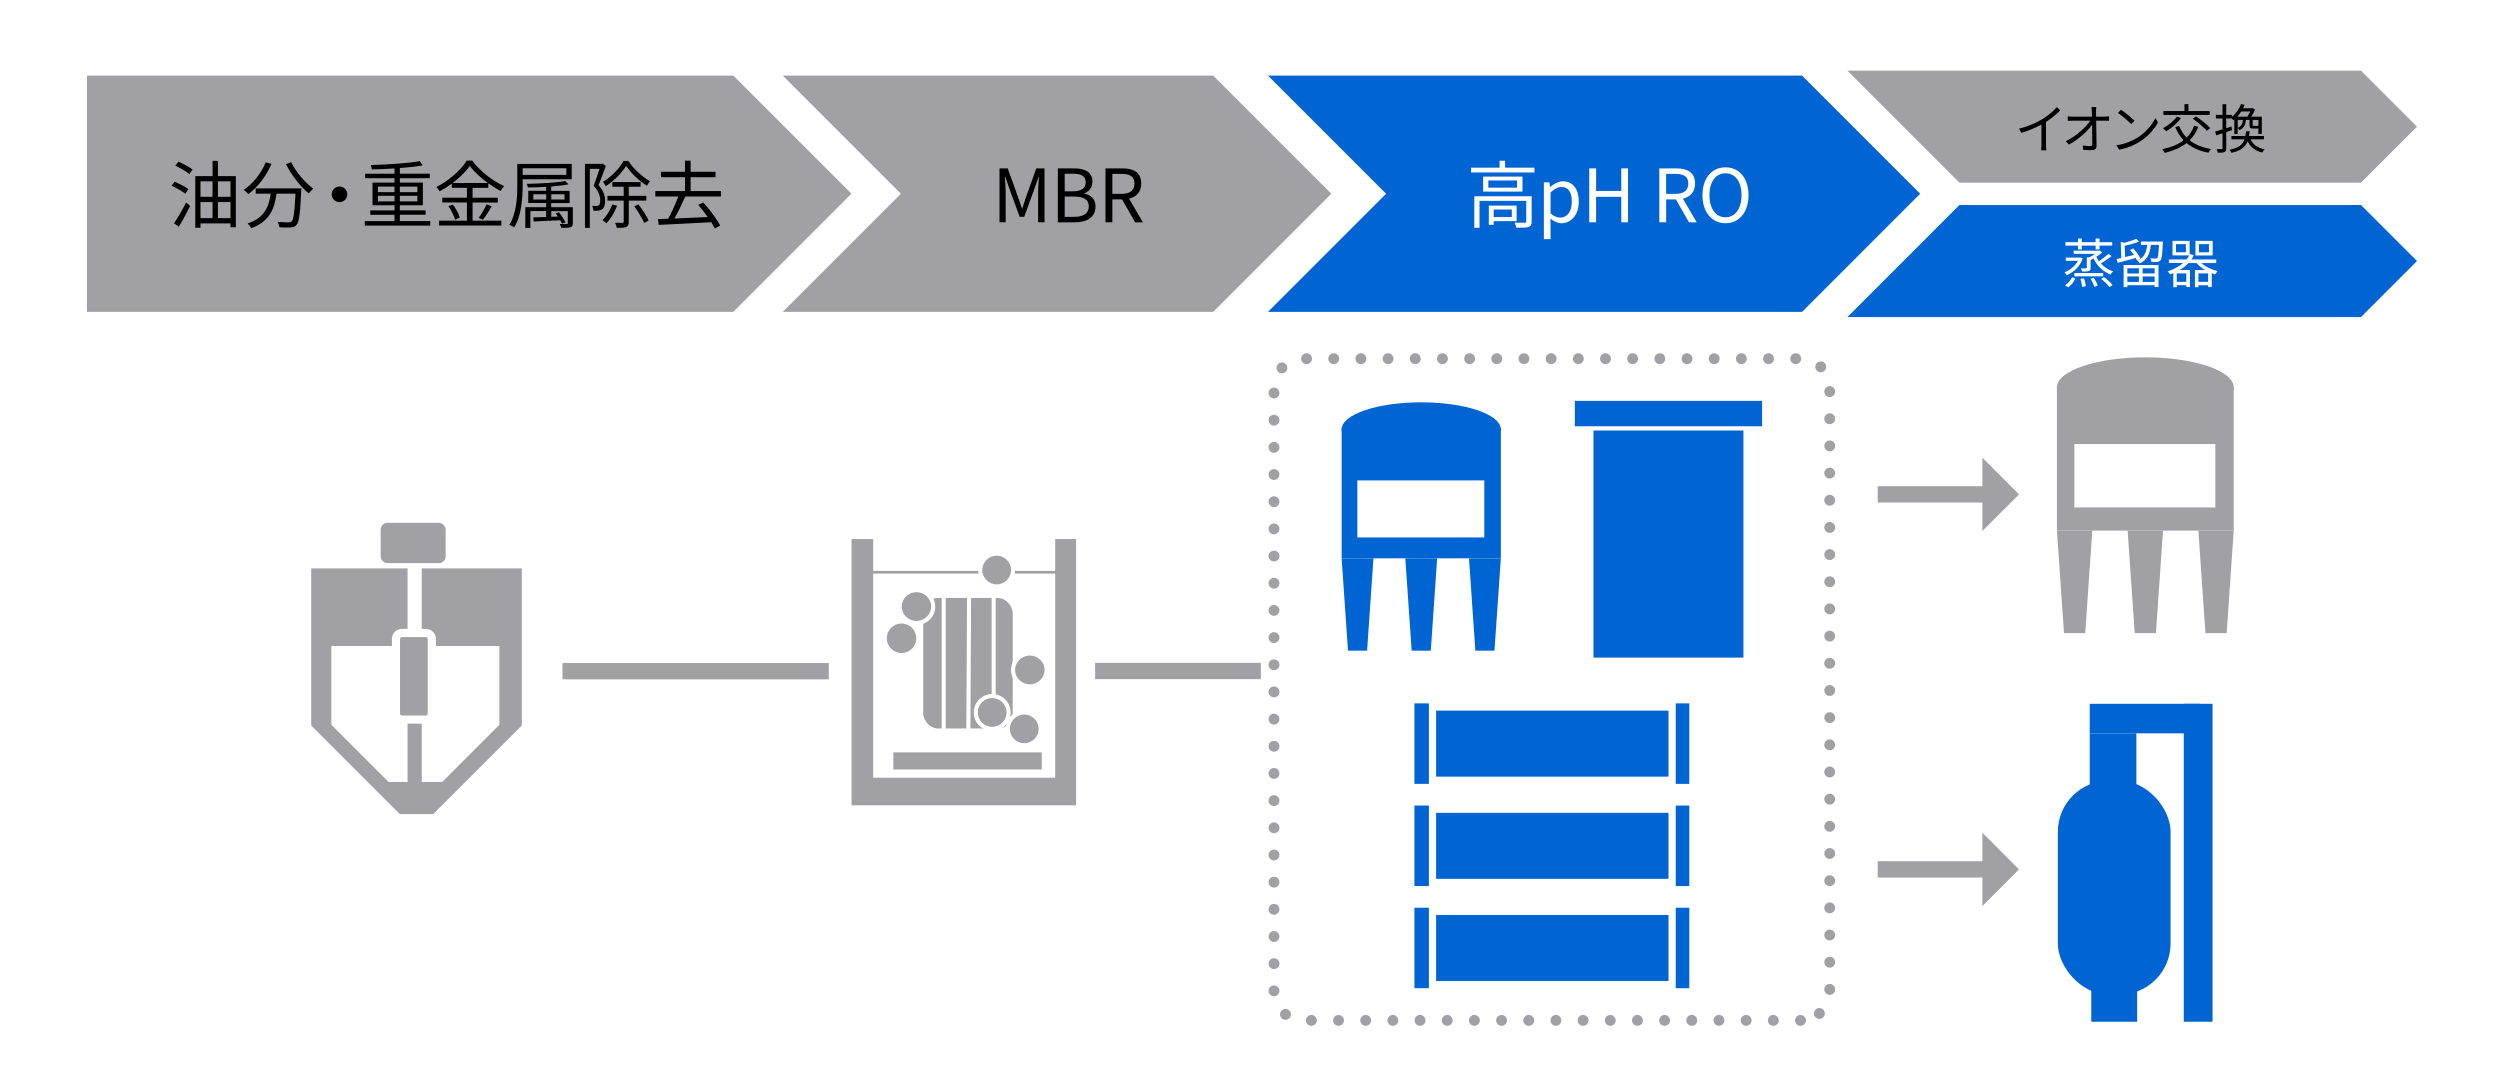 <?xml version="1.0" encoding="UTF-8"?>
<svg xmlns="http://www.w3.org/2000/svg" xmlns:xlink="http://www.w3.org/1999/xlink" viewBox="0 0 920 400">
  <defs>
    <style>
      .cls-1 {
        clip-path: url(#clippath-6);
      }

      .cls-2 {
        clip-path: url(#clippath-7);
      }

      .cls-3, .cls-4 {
        fill: #0064d2;
      }

      .cls-5 {
        clip-path: url(#clippath-4);
      }

      .cls-6, .cls-7 {
        fill: #a0a0a5;
      }

      .cls-8 {
        clip-path: url(#clippath-9);
      }

      .cls-9 {
        clip-path: url(#clippath-10);
      }

      .cls-10, .cls-11 {
        fill: #fff;
      }

      .cls-11, .cls-7, .cls-4 {
        fill-rule: evenodd;
      }

      .cls-12 {
        clip-path: url(#clippath-1);
      }

      .cls-13 {
        clip-path: url(#clippath-5);
      }

      .cls-14 {
        clip-path: url(#clippath-8);
      }

      .cls-15 {
        clip-path: url(#clippath-3);
      }

      .cls-16 {
        clip-rule: evenodd;
        fill: none;
      }

      .cls-17 {
        clip-path: url(#clippath-2);
      }

      .cls-18 {
        clip-path: url(#clippath);
      }
    </style>
    <clipPath id="clippath">
      <polygon class="cls-16" points="114.52 299.58 192.02 299.58 192.02 192.4 114.52 192.4 114.52 299.58 114.52 299.58"/>
    </clipPath>
    <clipPath id="clippath-1">
      <polygon class="cls-16" points="313.38 296.35 396 296.35 396 195.62 313.38 195.62 313.38 296.35 313.38 296.35"/>
    </clipPath>
    <clipPath id="clippath-2">
      <polygon class="cls-16" points="313.38 296.35 396 296.35 396 195.62 313.38 195.62 313.38 296.35 313.38 296.35"/>
    </clipPath>
    <clipPath id="clippath-3">
      <polygon class="cls-16" points="313.38 296.35 396 296.35 396 195.62 313.38 195.62 313.38 296.35 313.38 296.35"/>
    </clipPath>
    <clipPath id="clippath-4">
      <polygon class="cls-16" points="313.38 296.35 396 296.35 396 195.62 313.38 195.62 313.38 296.35 313.38 296.35"/>
    </clipPath>
    <clipPath id="clippath-5">
      <polygon class="cls-16" points="313.38 296.35 396 296.35 396 195.62 313.38 195.62 313.38 296.35 313.38 296.35"/>
    </clipPath>
    <clipPath id="clippath-6">
      <polygon class="cls-16" points="313.38 296.35 396 296.35 396 195.62 313.38 195.62 313.38 296.35 313.38 296.35"/>
    </clipPath>
    <clipPath id="clippath-7">
      <polygon class="cls-16" points="313.38 296.35 396 296.35 396 195.62 313.38 195.62 313.38 296.35 313.38 296.35"/>
    </clipPath>
    <clipPath id="clippath-8">
      <polygon class="cls-16" points="313.38 296.35 396 296.35 396 195.62 313.38 195.62 313.38 296.35 313.38 296.35"/>
    </clipPath>
    <clipPath id="clippath-9">
      <polygon class="cls-16" points="313.38 296.35 396 296.35 396 195.62 313.38 195.62 313.38 296.35 313.38 296.35"/>
    </clipPath>
    <clipPath id="clippath-10">
      <polygon class="cls-16" points="313.38 296.35 396 296.35 396 195.62 313.38 195.62 313.38 296.35 313.38 296.35"/>
    </clipPath>
  </defs>
  <g id="_レイヤー_1" data-name="レイヤー_1">
    <rect class="cls-10" x="-20.5" y="-35" width="971.5" height="477"/>
  </g>
  <g id="_レイヤー_2" data-name="レイヤー_2">
    <polygon class="cls-6" points="269.86 27.83 32 27.83 32 114.76 269.86 114.76 313.33 71.29 269.86 27.83"/>
    <g>
      <path d="M68.21,71.3c-1.11-.89-3.36-2.17-5.06-2.95l1.11-1.49c1.65.73,3.92,1.89,5.06,2.73l-1.11,1.71ZM64.04,82.15c1.27-1.84,3.06-4.9,4.44-7.61l1.49,1.25c-1.25,2.52-2.81,5.44-4.17,7.66l-1.76-1.3ZM65.66,59.5c1.71.73,4.06,1.98,5.22,2.9l-1.16,1.65c-1.16-.92-3.46-2.25-5.2-3.09l1.14-1.46ZM86.78,64.8v18.84h-1.95v-1.43h-11.04v1.6h-1.92v-19h6.36v-5.6h1.98v5.6h6.58ZM73.78,66.72v5.71h4.44v-5.71h-4.44ZM73.78,80.28h4.44v-5.93h-4.44v5.93ZM80.2,66.72v5.71h4.63v-5.71h-4.63ZM84.83,80.28v-5.93h-4.63v5.93h4.63Z"/>
      <path d="M99.91,60.31c-1.95,4.55-5.09,8.58-8.5,11.12-.35-.43-1.22-1.19-1.71-1.57,3.41-2.27,6.42-6.01,8.09-10.15l2.11.6ZM110.9,69.32s-.03.7-.05.97c-.38,8.31-.79,11.42-1.71,12.45-.57.68-1.14.84-2.08.95-.89.08-2.57.03-4.25-.05-.05-.6-.3-1.41-.68-2,1.76.16,3.44.19,4.06.19.57,0,.89-.05,1.14-.35.7-.68,1.08-3.38,1.41-10.21h-6.98c-.7,5.33-2.44,10.23-9.31,12.72-.27-.51-.84-1.33-1.3-1.76,6.36-2.11,7.85-6.42,8.47-10.96h-5.52v-1.95h16.81ZM107.14,59.66c1.76,3.63,5.22,7.69,8.15,9.75-.51.43-1.27,1.22-1.65,1.79-2.98-2.41-6.39-6.77-8.39-10.77l1.89-.76Z"/>
      <path d="M124.94,68.64c1.6,0,2.87,1.27,2.87,2.87s-1.27,2.87-2.87,2.87-2.87-1.27-2.87-2.87,1.27-2.87,2.87-2.87Z"/>
      <path d="M158.33,81.37v1.65h-24.09v-1.65h10.94v-2.33h-8.91v-1.62h8.91v-1.87h-8.09v-8.34h8.09v-1.62h-10.8v-1.65h10.8v-1.95c-2.82.19-5.68.3-8.34.35-.03-.49-.24-1.16-.43-1.6,6.25-.16,13.83-.65,18.08-1.44l1.08,1.57c-2.3.43-5.25.73-8.42.97v2.08h11.02v1.65h-11.02v1.62h8.47v8.34h-8.47v1.87h9.47v1.62h-9.47v2.33h11.18ZM139.06,70.7h6.12v-2.03h-6.12v2.03ZM145.18,74.11v-2.06h-6.12v2.06h6.12ZM147.15,68.67v2.03h6.44v-2.03h-6.44ZM153.59,72.06h-6.44v2.06h6.44v-2.06Z"/>
      <path d="M173.92,81.2h10.58v1.79h-22.96v-1.79h10.29v-6.69h-9.07v-1.76h9.07v-3.63h-5.58v-1.54c-1.41,1.03-2.92,2-4.47,2.82-.22-.46-.79-1.16-1.22-1.57,4.66-2.35,9.1-6.33,11.21-9.72h2c2.87,3.87,7.55,7.5,11.75,9.37-.49.51-.97,1.19-1.3,1.79-1.49-.76-3.03-1.73-4.52-2.82v1.68h-5.79v3.63h9.28v1.76h-9.28v6.69ZM166.64,75.25c1.11,1.49,2.19,3.49,2.57,4.82l-1.73.79c-.35-1.35-1.41-3.44-2.46-4.98l1.62-.62ZM179.55,67.35c-2.65-1.92-5.09-4.17-6.66-6.28-1.41,2.03-3.68,4.28-6.33,6.28h12.99ZM176.17,80.18c.97-1.33,2.22-3.46,2.9-4.98l1.9.73c-1,1.71-2.27,3.65-3.3,4.93l-1.49-.68Z"/>
      <path d="M192.33,65.96v2.25c0,4.55-.38,11.1-3.14,15.48-.35-.3-1.22-.81-1.73-.97,2.65-4.25,2.9-10.23,2.9-14.51v-7.88h20.03v5.63h-18.06ZM192.33,61.93v2.41h16.08v-2.41h-16.08ZM210.82,82.07c0,.87-.16,1.27-.87,1.52-.62.27-1.71.27-3.41.27-.08-.46-.33-1-.54-1.43,1.19.05,2.22.05,2.52.03.35-.03.43-.11.43-.38v-4.39h-6.09v2.08l2.46-.08c-.27-.43-.54-.84-.79-1.19l1.19-.38c.89,1.16,1.92,2.76,2.41,3.71l-1.25.49c-.19-.35-.43-.78-.73-1.27-3.57.16-7.15.35-9.77.46l-.11-1.52c1.3-.03,2.95-.08,4.71-.14v-2.17h-5.79v6.23h-1.87v-7.66h7.66v-1.54h-6.58v-4.49h6.58v-1.46c-2.25.14-4.57.22-6.71.22-.05-.38-.24-.95-.41-1.33,4.9-.08,10.91-.43,14.13-1.03l1.22,1.22c-1.76.35-3.98.6-6.36.79v1.6h6.77v4.49h-6.77v1.54h7.96v5.82ZM201,73.44v-1.95h-4.74v1.95h4.74ZM202.87,71.49v1.95h4.87v-1.95h-4.87Z"/>
      <path d="M222.95,61.01c-.81,2.22-1.79,4.98-2.68,7.12,1.95,2.19,2.41,4.14,2.41,5.79,0,1.43-.32,2.57-1.06,3.09-.38.27-.87.43-1.41.49-.54.05-1.19.08-1.81.05-.03-.51-.19-1.27-.51-1.79.62.05,1.16.08,1.57.03.35,0,.65-.08.87-.22.41-.3.54-1.06.54-1.84,0-1.46-.46-3.28-2.41-5.36.79-1.98,1.57-4.39,2.14-6.23h-3.55v21.71h-1.79v-23.55h6.06l.33-.08,1.3.79ZM227.09,75.68c-.92,2.46-2.41,4.93-3.92,6.5-.32-.32-1.06-.92-1.46-1.19,1.49-1.41,2.82-3.55,3.6-5.71l1.79.41ZM231.23,59.22c1.98,2.98,5.12,5.9,7.96,7.47-.38.43-.84,1.14-1.11,1.68-2.81-1.76-5.9-4.68-7.66-7.34-1.54,2.54-4.44,5.55-7.47,7.47-.24-.49-.7-1.16-1.08-1.57,3.11-1.84,6.12-4.98,7.58-7.71h1.79ZM231.39,73.81v7.77c0,1.06-.19,1.62-.89,1.92-.7.32-1.81.35-3.49.35-.08-.51-.41-1.35-.68-1.87,1.27.05,2.38.03,2.73.03s.46-.11.46-.43v-7.77h-5.98v-1.73h5.98v-3.36h-4.17v-1.73h10.39v1.73h-4.36v3.36h6.47v1.73h-6.47ZM234.94,75.22c1.46,1.84,3.06,4.36,3.76,5.93l-1.65.89c-.65-1.6-2.22-4.17-3.65-6.12l1.54-.7Z"/>
      <path d="M252.18,72.3c-1.16,2.63-2.65,5.74-4.01,8.12,3.76-.16,8.07-.35,12.26-.57-1.08-1.57-2.33-3.14-3.49-4.47l1.84-.89c2.41,2.63,5.04,6.17,6.25,8.53l-1.98,1.06c-.33-.68-.79-1.46-1.3-2.3-7.04.41-14.46.73-19.35.97l-.3-2.11c1.14-.03,2.41-.08,3.79-.14,1.3-2.33,2.79-5.63,3.74-8.2h-8.47v-1.98h10.91v-5.12h-8.82v-1.98h8.82v-4.09h2.08v4.09h9.15v1.98h-9.15v5.12h11.15v1.98h-13.13Z"/>
    </g>
    <polygon class="cls-6" points="446.47 27.83 288.07 27.83 331.53 71.29 288.07 114.76 446.47 114.76 489.94 71.29 446.47 27.83"/>
    <polygon class="cls-3" points="663.16 27.83 466.63 27.83 510.09 71.29 466.63 114.76 663.16 114.76 706.62 71.29 663.16 27.83"/>
    <polygon class="cls-3" points="868.85 75.45 721.07 75.45 700.47 96.06 679.86 116.67 868.85 116.67 889.46 96.06 868.85 75.45"/>
    <g>
      <path d="M367.81,61.96h3.03l3.82,10.61c.46,1.38.92,2.76,1.41,4.14h.14c.46-1.38.89-2.76,1.35-4.14l3.79-10.61h3.03v19.84h-2.36v-10.99c0-1.71.19-4.11.33-5.85h-.11l-1.57,4.52-3.76,10.31h-1.68l-3.76-10.31-1.57-4.52h-.11c.11,1.73.3,4.14.3,5.85v10.99h-2.27v-19.84Z"/>
      <path d="M389.29,61.96h5.9c4.03,0,6.82,1.35,6.82,4.85,0,1.98-1.06,3.71-2.92,4.3v.14c2.38.46,4.06,2.03,4.06,4.74,0,3.9-3.09,5.82-7.53,5.82h-6.33v-19.84ZM394.76,70.4c3.41,0,4.79-1.27,4.79-3.28,0-2.33-1.6-3.19-4.68-3.19h-3.06v6.47h2.95ZM395.27,79.8c3.41,0,5.41-1.22,5.41-3.9,0-2.46-1.95-3.57-5.41-3.57h-3.46v7.47h3.46Z"/>
      <path d="M417.73,81.8l-4.82-8.42h-3.57v8.42h-2.52v-19.84h6.23c4.03,0,6.93,1.44,6.93,5.58,0,3.09-1.79,4.93-4.49,5.58l5.09,8.69h-2.84ZM409.34,71.35h3.33c3.11,0,4.82-1.25,4.82-3.82s-1.71-3.55-4.82-3.55h-3.33v7.36Z"/>
    </g>
    <g>
      <path class="cls-10" d="M564.68,61.71v1.76h-23.33v-1.76h10.5v-2.57h2.03v2.57h10.8ZM563.65,81.48c0,1.08-.24,1.68-1.08,2.03-.89.3-2.3.3-4.55.3-.11-.54-.38-1.35-.65-1.87,1.73.05,3.25.05,3.74,0,.46,0,.54-.14.54-.51v-7.5h-17.19v9.93h-1.92v-11.64h21.11v9.26ZM560.27,64.99v5.52h-14.48v-5.52h14.48ZM558.27,66.42h-10.56v2.63h10.56v-2.63ZM549.68,81.37v1.35h-1.79v-7.06h10.23v5.71h-8.45ZM549.68,77.12v2.76h6.66v-2.76h-6.66Z"/>
      <path class="cls-10" d="M568.14,67.1h2.03l.22,1.68h.08c1.33-1.08,2.98-2.06,4.68-2.06,3.79,0,5.85,2.98,5.85,7.5,0,5.04-3,7.93-6.39,7.93-1.33,0-2.73-.62-4.06-1.71l.05,2.57v4.98h-2.46v-20.9ZM578.43,74.25c0-3.25-1.08-5.44-3.87-5.44-1.25,0-2.52.7-3.95,2.03v7.71c1.33,1.14,2.62,1.54,3.6,1.54,2.44,0,4.22-2.19,4.22-5.85Z"/>
      <path class="cls-10" d="M584.85,61.96h2.52v8.31h9.26v-8.31h2.49v19.84h-2.49v-9.37h-9.26v9.37h-2.52v-19.84Z"/>
      <path class="cls-10" d="M621.54,81.8l-4.82-8.42h-3.57v8.42h-2.52v-19.84h6.23c4.03,0,6.93,1.44,6.93,5.58,0,3.09-1.79,4.93-4.49,5.58l5.09,8.69h-2.84ZM613.14,71.35h3.33c3.11,0,4.82-1.25,4.82-3.82s-1.71-3.55-4.82-3.55h-3.33v7.36Z"/>
      <path class="cls-10" d="M626.51,71.81c0-6.36,3.49-10.23,8.47-10.23s8.47,3.87,8.47,10.23-3.49,10.34-8.47,10.34-8.47-3.98-8.47-10.34ZM640.88,71.81c0-4.98-2.35-8.04-5.9-8.04s-5.9,3.06-5.9,8.04,2.33,8.15,5.9,8.15,5.9-3.19,5.9-8.15Z"/>
    </g>
    <g>
      <path class="cls-10" d="M766.46,95.09c-1.04,3.03-3.41,5.15-5.91,6.21-.16-.33-.53-.84-.8-1.12,1.94-.7,3.9-2.27,4.93-4.21h-4.48v-1.17h5.13l.25-.06.88.35ZM759.94,104.96c1.17-.67,2.09-1.88,2.6-2.96l1.19.57c-.57,1.12-1.43,2.39-2.66,3.17l-1.13-.78ZM764.68,90.37h-4.6v-1.25h4.6v-1.33h1.43v1.33h5.07v-1.33h1.45v1.33h4.68v1.25h-4.68v1.41h-1.45v-1.41h-5.07v1.41h-1.43v-1.41ZM777.05,94.23c-1.17.98-2.7,2.02-3.93,2.72,1.21,1.31,2.78,2.35,4.5,2.92-.33.29-.74.8-.94,1.17-2.7-1.04-4.97-3.21-6.26-5.91-.35.22-.72.39-1.08.57v2.86c0,.67-.12,1-.63,1.17-.53.2-1.29.2-2.49.2-.08-.33-.27-.82-.45-1.16.88.02,1.62.02,1.88,0,.24,0,.29-.04.29-.23v-3.84h.94c.72-.35,1.47-.82,2.09-1.29h-7.85v-1.17h9.28l.31-.08.88.74c-.61.55-1.35,1.12-2.15,1.62.27.55.59,1.08.96,1.59,1.17-.76,2.6-1.86,3.49-2.66l1.15.78ZM763.35,101.69v-1.21h10.63v1.21h-10.63ZM766.91,102.45c.33.92.63,2.11.67,2.88l-1.37.22c-.04-.76-.29-1.98-.61-2.94l1.31-.16ZM770.51,102.25c.61.88,1.23,2.08,1.43,2.86l-1.25.43c-.21-.78-.76-2-1.37-2.92l1.19-.37ZM774.25,101.96c1.16.84,2.54,2.06,3.19,2.94l-1.15.76c-.59-.86-1.94-2.13-3.09-3.01l1.06-.69Z"/>
      <path class="cls-10" d="M786.43,95.89c-.1-.29-.25-.61-.45-.96-2.37.65-4.84,1.31-6.68,1.8l-.39-1.39c.51-.12,1.1-.25,1.72-.41l-.2-5.93,1.25.35c1.62-.41,3.41-.96,4.48-1.49l1,1.06c-1.47.61-3.46,1.15-5.29,1.53l.18,4.15c1.02-.25,2.11-.53,3.23-.8-.43-.65-.94-1.25-1.43-1.78l1.16-.61c1.12,1.14,2.25,2.7,2.68,3.82l-1.27.67ZM781.49,97.52h12.84v8.07h-1.43v-.63h-10.04v.7h-1.37v-8.14ZM782.86,98.71v1.92h4.25v-1.92h-4.25ZM787.11,103.74v-2h-4.25v2h4.25ZM795.94,88.88s0,.39-.02.61c-.2,4.25-.37,5.79-.86,6.34-.29.35-.65.49-1.16.55-.47.04-1.33.02-2.19-.02-.04-.41-.18-.94-.39-1.29.84.08,1.64.08,1.94.08.29.02.47,0,.63-.2.27-.31.45-1.57.61-4.84h-2.98c-.33,3.11-1.19,5.5-4.09,6.83-.14-.31-.53-.8-.84-1.04,2.57-1.12,3.29-3.17,3.56-5.79h-2.29v-1.23h8.09ZM792.91,98.71h-4.42v1.92h4.42v-1.92ZM792.91,103.74v-2h-4.42v2h4.42Z"/>
      <path class="cls-10" d="M810.13,96.81c1.49,1.35,3.74,2.45,5.97,2.98-.31.29-.71.82-.92,1.17-.41-.12-.84-.25-1.25-.41v5.09h-1.35v-.67h-3.56v.72h-1.29v-6.32h3.74c-1.23-.72-2.33-1.59-3.15-2.56h-2.96c-.92.98-2.02,1.84-3.27,2.56h3.82v6.26h-1.35v-.67h-3.5v.72h-1.29v-5.19c-.39.18-.8.33-1.21.47-.18-.31-.63-.84-.9-1.1,2.25-.74,4.21-1.76,5.72-3.07h-5.23v-1.31h6.5c.39-.47.72-.96,1-1.49h-6.17v-5.36h6.3v5.09l.12-.25,1.41.45c-.25.55-.55,1.08-.88,1.57h9.14v1.31h-5.42ZM804.39,89.84h-3.62v3h3.62v-3ZM804.55,100.61h-3.5v3.11h3.5v-3.11ZM814.26,94.01h-6.34v-5.36h6.34v5.36ZM812.58,103.72v-3.11h-3.56v3.11h3.56ZM812.89,89.84h-3.66v3h3.66v-3Z"/>
    </g>
    <polygon class="cls-6" points="868.85 26 679.86 26 700.47 46.61 721.07 67.21 868.85 67.21 889.46 46.61 868.85 26"/>
    <g>
      <path d="M758.18,40.6c-1.35,1.37-3.23,2.98-5.25,4.25v8.38c0,.74.04,1.7.12,2.09h-1.92c.06-.37.12-1.35.12-2.09v-7.4c-2.09,1.16-4.8,2.29-7.36,3.05l-.9-1.53c3.27-.76,6.6-2.25,8.75-3.6,2-1.23,4.05-2.94,5.15-4.33l1.29,1.17Z"/>
      <path d="M774.45,42.93c.51,0,1.27-.06,1.66-.12v1.64c-.45-.02-1.14-.04-1.61-.04h-3.11c.06,2.94.12,6.83.14,9.28,0,1.02-.61,1.57-1.78,1.57-1,0-2.17-.04-3.13-.12l-.14-1.61c.94.16,2.04.24,2.76.24.57,0,.72-.25.72-.78,0-1.57-.02-4.48-.06-7.11-1.62,2.31-5.05,5.48-8.55,7.34l-1.12-1.27c3.96-1.94,7.44-5.19,8.99-7.54h-6.46c-.65,0-1.21.02-1.82.06v-1.66c.57.08,1.19.12,1.8.12h7.13c-.02-.78-.04-1.45-.06-1.9-.04-.47-.06-1.08-.18-1.64h1.82c-.08.55-.12,1.1-.12,1.64l.04,1.9h3.07Z"/>
      <path d="M786.66,50.62c3.02-1.9,5.4-4.8,6.54-7.2l.94,1.66c-1.35,2.45-3.62,5.11-6.58,6.95-1.96,1.25-4.42,2.45-7.69,3.05l-1.04-1.61c3.43-.51,5.97-1.7,7.83-2.86ZM785.51,44.42l-1.23,1.23c-.98-1.02-3.43-3.11-4.88-4.09l1.12-1.19c1.39.92,3.9,2.96,4.99,4.05Z"/>
      <path d="M808.97,46.67c-.76,2-1.84,3.62-3.19,4.95,2.02,1.61,4.66,2.68,7.89,3.21-.33.31-.76.98-.96,1.37-3.31-.63-5.99-1.82-8.07-3.56-2.15,1.7-4.85,2.84-8.03,3.64-.14-.35-.61-1.04-.92-1.37,3.17-.67,5.83-1.7,7.87-3.29-1.27-1.35-2.29-2.96-3.05-4.85l1.39-.43c.65,1.66,1.59,3.09,2.78,4.31,1.19-1.19,2.13-2.64,2.78-4.4l1.51.43ZM802.59,43.46c-1.35,1.86-3.54,3.7-5.42,4.87-.27-.31-.82-.9-1.19-1.15,1.92-1.02,3.95-2.64,5.15-4.29l1.47.57ZM813.18,42.29h-17.05v-1.41h7.75v-2.56h1.45v2.56h7.85v1.41ZM808.11,42.81c1.84,1.23,4.13,3.03,5.25,4.33l-1.27,1c-1.04-1.27-3.27-3.15-5.13-4.44l1.16-.88Z"/>
      <path d="M819.25,48.63v5.89c0,.8-.18,1.19-.67,1.43-.47.22-1.21.27-2.43.25-.06-.33-.24-.94-.43-1.33.84.02,1.61.02,1.84,0,.24,0,.33-.06.33-.35v-5.46l-2.33.76-.37-1.41c.74-.2,1.68-.49,2.7-.8v-4.01h-2.45v-1.33h2.45v-3.92h1.35v3.92h2.09v.74c1.7-1.39,2.8-3.19,3.35-4.68l1.37.22c-.18.43-.37.86-.59,1.29h3.27l.21-.08.92.61c-.35.84-.9,1.78-1.41,2.56h3.9v6.36h-1.27v-1.98h-1.82c-1.16,0-1.43-.25-1.43-1.35v-1.84h-1.35c-.16,1.86-.71,3.03-2.37,3.76-.12-.25-.41-.63-.65-.8v2.25h-1.23v-5.4c-.12.12-.25.22-.37.31-.16-.22-.41-.45-.65-.65h-1.98v3.6c.65-.2,1.29-.41,1.94-.63l.2,1.35-2.13.71ZM828.2,51.29c.92,1.92,2.62,3.17,5.21,3.66-.33.27-.69.84-.88,1.19-2.64-.65-4.39-2-5.4-4.15-.8,2.08-2.45,3.45-5.93,4.25-.12-.31-.45-.84-.72-1.12,3.37-.69,4.84-1.9,5.5-3.84h-4.82v-1.23h5.15c.1-.53.16-1.12.22-1.74h1.33c-.06.63-.12,1.19-.22,1.74h5.48v1.23h-4.91ZM824.79,41.01c-.41.67-.92,1.31-1.49,1.92h3.74c.35-.55.74-1.27,1.04-1.92h-3.29ZM823.48,47.06c1.35-.57,1.78-1.45,1.92-2.94h-1.92v2.94ZM831.1,44.13h-2.13v1.84c0,.31.04.35.45.35h1.29c.27,0,.35-.02.39-.14v-2.06Z"/>
    </g>
    <polygon class="cls-6" points="729.52 195.41 743 181.93 729.52 168.44 729.52 195.41"/>
    <rect class="cls-6" x="691" y="178.93" width="42.14" height="6"/>
    <rect class="cls-6" x="403" y="243.93" width="61" height="6"/>
    <rect class="cls-6" x="207" y="244" width="98" height="6"/>
    <polygon class="cls-6" points="729.52 333.41 743 319.93 729.52 306.44 729.52 333.41"/>
    <rect class="cls-6" x="691" y="316.93" width="42.14" height="6"/>
  </g>
  <g id="_レイヤー_4" data-name="レイヤー_4">
    <g>
      <polygon class="cls-7" points="159.41 299.58 147.13 299.58 114.52 266.97 114.52 209.16 114.52 209.16 192.02 209.16 192.02 209.16 192.02 266.97 159.41 299.58 159.41 299.58"/>
      <polygon class="cls-11" points="162.73 287.76 142.99 287.76 121.94 266.71 121.94 237.74 121.94 237.74 183.78 237.74 183.78 237.74 183.78 266.71 162.73 287.76 162.73 287.76"/>
      <polygon class="cls-7" points="149.98 242.42 155.2 242.42 155.2 288.04 149.98 288.04 149.98 242.42 149.98 242.42"/>
      <polygon class="cls-11" points="149.98 202.29 155.2 202.29 155.2 248.19 149.98 248.19 149.98 202.29 149.98 202.29"/>
      <rect class="cls-6" x="145.72" y="232.94" width="13.19" height="31.88" rx="2.2" ry="2.2"/>
      <path class="cls-10" d="M156.71,266.31h-8.79c-2.04,0-3.7-1.66-3.7-3.7v-27.48c0-2.04,1.66-3.7,3.7-3.7h8.79c2.04,0,3.7,1.66,3.7,3.7v27.48c0,2.04-1.66,3.7-3.7,3.7ZM147.91,234.44c-.38,0-.7.31-.7.7v27.48c0,.39.31.7.7.7h8.79c.38,0,.7-.31.7-.7v-27.48c0-.39-.31-.7-.7-.7h-8.79Z"/>
      <g class="cls-18">
        <rect class="cls-6" x="140.08" y="192.4" width="23.91" height="14.84" rx="2.47" ry="2.47"/>
      </g>
    </g>
    <g>
      <polygon class="cls-7" points="313.38 198.37 396 198.37 396 296.35 313.38 296.35 313.38 198.37 313.38 198.37"/>
      <polygon class="cls-11" points="321.34 195.62 388.31 195.62 388.31 286.2 321.34 286.2 321.34 195.62 321.34 195.62"/>
      <rect class="cls-6" x="339.73" y="220.05" width="32.94" height="48.03" rx="5.49" ry="5.49"/>
      <rect class="cls-10" x="346.53" y="217.99" width="1.5" height="51.14"/>
      <g class="cls-12">
        <rect class="cls-10" x="331.22" y="242.23" width="50.52" height="1.5" transform="translate(111.65 598.19) rotate(-89.7)"/>
        <g class="cls-17">
          <rect class="cls-10" x="364.92" y="216.9" width="1.5" height="52.37"/>
          <g class="cls-15">
            <polygon class="cls-7" points="328.75 276.87 383.37 276.87 383.37 283.18 328.75 283.18 328.75 276.87 328.75 276.87"/>
            <g class="cls-5">
              <g>
                <path class="cls-7" d="M325.6,234.87c0-3.41,2.76-6.18,6.18-6.18s6.18,2.76,6.18,6.18-2.76,6.18-6.18,6.18-6.18-2.76-6.18-6.18h0Z"/>
                <path class="cls-10" d="M331.77,241.55c-3.68,0-6.68-2.99-6.68-6.68s3-6.68,6.68-6.68,6.67,2.99,6.67,6.68-2.99,6.68-6.67,6.68ZM331.77,229.2c-3.13,0-5.68,2.55-5.68,5.68s2.55,5.68,5.68,5.68,5.67-2.55,5.67-5.68-2.55-5.68-5.67-5.68Z"/>
              </g>
              <path class="cls-10" d="M331.77,241.8c-3.82,0-6.93-3.11-6.93-6.93s3.11-6.93,6.93-6.93,6.92,3.11,6.92,6.93-3.11,6.93-6.92,6.93ZM331.77,229.45c-2.99,0-5.43,2.43-5.43,5.43s2.43,5.43,5.43,5.43,5.42-2.43,5.42-5.43-2.43-5.43-5.42-5.43Z"/>
              <g class="cls-13">
                <rect class="cls-6" x="317.36" y="210.08" width="74.12" height="1"/>
                <g class="cls-1">
                  <g>
                    <path class="cls-7" d="M331.09,223.21c0-3.33,2.76-6.04,6.18-6.04s6.18,2.7,6.18,6.04-2.76,6.04-6.18,6.04-6.18-2.7-6.18-6.04h0Z"/>
                    <path class="cls-10" d="M337.26,229.75c-3.68,0-6.68-2.93-6.68-6.54s3-6.54,6.68-6.54,6.67,2.93,6.67,6.54-2.99,6.54-6.67,6.54ZM337.26,217.67c-3.13,0-5.68,2.48-5.68,5.54s2.55,5.54,5.68,5.54,5.67-2.48,5.67-5.54-2.55-5.54-5.67-5.54Z"/>
                  </g>
                  <path class="cls-10" d="M337.26,230c-3.82,0-6.93-3.04-6.93-6.79s3.11-6.79,6.93-6.79,6.92,3.05,6.92,6.79-3.11,6.79-6.92,6.79ZM337.26,217.92c-2.99,0-5.43,2.37-5.43,5.29s2.43,5.29,5.43,5.29,5.42-2.37,5.42-5.29-2.43-5.29-5.42-5.29Z"/>
                  <g class="cls-2">
                    <g>
                      <path class="cls-7" d="M360.73,209.76c0-3.33,2.7-6.04,6.04-6.04s6.04,2.7,6.04,6.04-2.7,6.04-6.04,6.04-6.04-2.7-6.04-6.04h0Z"/>
                      <path class="cls-10" d="M366.77,216.3c-3.61,0-6.54-2.93-6.54-6.54s2.93-6.54,6.54-6.54,6.54,2.93,6.54,6.54-2.93,6.54-6.54,6.54ZM366.77,204.22c-3.05,0-5.54,2.48-5.54,5.54s2.48,5.54,5.54,5.54,5.54-2.48,5.54-5.54-2.48-5.54-5.54-5.54Z"/>
                    </g>
                    <path class="cls-10" d="M366.77,216.55c-3.74,0-6.79-3.04-6.79-6.79s3.04-6.79,6.79-6.79,6.79,3.05,6.79,6.79-3.05,6.79-6.79,6.79ZM366.77,204.47c-2.92,0-5.29,2.37-5.29,5.29s2.37,5.29,5.29,5.29,5.29-2.37,5.29-5.29-2.37-5.29-5.29-5.29Z"/>
                    <g class="cls-14">
                      <g>
                        <path class="cls-7" d="M359.08,262.18c0-3.33,2.7-6.04,6.04-6.04s6.04,2.7,6.04,6.04-2.7,6.04-6.04,6.04-6.04-2.7-6.04-6.04h0Z"/>
                        <path class="cls-10" d="M365.12,268.72c-3.61,0-6.54-2.93-6.54-6.54s2.93-6.54,6.54-6.54,6.54,2.93,6.54,6.54-2.93,6.54-6.54,6.54ZM365.12,256.64c-3.05,0-5.54,2.48-5.54,5.54s2.48,5.54,5.54,5.54,5.54-2.48,5.54-5.54-2.48-5.54-5.54-5.54Z"/>
                      </g>
                      <path class="cls-10" d="M365.12,268.97c-3.74,0-6.79-3.04-6.79-6.79s3.04-6.79,6.79-6.79,6.79,3.05,6.79,6.79-3.04,6.79-6.79,6.79ZM365.12,256.89c-2.92,0-5.29,2.37-5.29,5.29s2.37,5.29,5.29,5.29,5.29-2.37,5.29-5.29-2.37-5.29-5.29-5.29Z"/>
                      <g class="cls-8">
                        <g>
                          <path class="cls-7" d="M370.89,268.22c0-3.33,2.7-6.04,6.04-6.04s6.04,2.7,6.04,6.04-2.7,6.04-6.04,6.04-6.04-2.7-6.04-6.04h0Z"/>
                          <path class="cls-10" d="M376.92,274.76c-3.61,0-6.54-2.93-6.54-6.54s2.93-6.54,6.54-6.54,6.54,2.93,6.54,6.54-2.93,6.54-6.54,6.54ZM376.92,262.68c-3.05,0-5.54,2.48-5.54,5.54s2.48,5.54,5.54,5.54,5.54-2.48,5.54-5.54-2.48-5.54-5.54-5.54Z"/>
                        </g>
                        <path class="cls-10" d="M376.92,275.01c-3.74,0-6.79-3.04-6.79-6.79s3.04-6.79,6.79-6.79,6.79,3.05,6.79,6.79-3.05,6.79-6.79,6.79ZM376.92,262.93c-2.92,0-5.29,2.37-5.29,5.29s2.37,5.29,5.29,5.29,5.29-2.37,5.29-5.29-2.37-5.29-5.29-5.29Z"/>
                        <g class="cls-9">
                          <g>
                            <path class="cls-7" d="M372.81,246.54c0-3.33,2.76-6.04,6.18-6.04s6.18,2.7,6.18,6.04-2.76,6.04-6.18,6.04-6.18-2.7-6.18-6.04h0Z"/>
                            <path class="cls-10" d="M378.98,253.08c-3.68,0-6.67-2.93-6.67-6.54s2.99-6.54,6.67-6.54,6.68,2.93,6.68,6.54-3,6.54-6.68,6.54ZM378.98,241c-3.13,0-5.67,2.48-5.67,5.54s2.55,5.54,5.67,5.54,5.68-2.48,5.68-5.54-2.55-5.54-5.68-5.54Z"/>
                          </g>
                          <path class="cls-10" d="M378.98,253.33c-3.82,0-6.92-3.05-6.92-6.79s3.11-6.79,6.92-6.79,6.93,3.04,6.93,6.79-3.11,6.79-6.93,6.79ZM378.98,241.25c-2.99,0-5.42,2.37-5.42,5.29s2.43,5.29,5.42,5.29,5.43-2.37,5.43-5.29-2.43-5.29-5.43-5.29Z"/>
                        </g>
                      </g>
                    </g>
                  </g>
                </g>
              </g>
            </g>
          </g>
        </g>
      </g>
    </g>
    <g>
      <polygon class="cls-4" points="528.49 336.71 614.01 336.71 614.01 361 528.49 361 528.49 336.71 528.49 336.71"/>
      <polygon class="cls-4" points="520.51 334.04 525.83 334.04 525.83 363.66 520.51 363.66 520.51 334.04 520.51 334.04"/>
      <polygon class="cls-4" points="616.67 334.04 621.66 334.04 621.66 363.66 616.67 363.66 616.67 334.04 616.67 334.04"/>
      <polygon class="cls-4" points="528.49 299.11 614.01 299.11 614.01 323.4 528.49 323.4 528.49 299.11 528.49 299.11"/>
      <polygon class="cls-4" points="520.51 296.44 525.83 296.44 525.83 326.06 520.51 326.06 520.51 296.44 520.51 296.44"/>
      <polygon class="cls-4" points="616.67 296.44 621.66 296.44 621.66 326.06 616.67 326.06 616.67 296.44 616.67 296.44"/>
      <polygon class="cls-4" points="528.49 261.51 614.01 261.51 614.01 285.8 528.49 285.8 528.49 261.51 528.49 261.51"/>
      <polygon class="cls-4" points="520.51 258.84 525.83 258.84 525.83 288.46 520.51 288.46 520.51 258.84 520.51 258.84"/>
      <polygon class="cls-4" points="616.67 258.84 621.66 258.84 621.66 288.46 616.67 288.46 616.67 258.84 616.67 258.84"/>
    </g>
    <g>
      <rect class="cls-3" x="757.29" y="287.32" width="41.48" height="78.67" rx="18.76" ry="18.76"/>
      <polygon class="cls-4" points="769.59 336.52 786.47 336.52 786.47 376 769.59 376 769.59 336.52 769.59 336.52"/>
      <polygon class="cls-4" points="769.02 269.87 786.18 269.87 786.18 309.06 769.02 309.06 769.02 269.87 769.02 269.87"/>
      <polygon class="cls-4" points="769.02 259 809.64 259 809.64 269.87 769.02 269.87 769.02 259 769.02 259"/>
      <polygon class="cls-4" points="814.21 259 814.21 376 803.63 376 803.63 259 814.21 259 814.21 259"/>
    </g>
    <g>
      <g>
        <polygon class="cls-4" points="586.4 158.43 641.59 158.43 641.59 242 586.4 242 586.4 158.43 586.4 158.43"/>
        <polygon class="cls-4" points="579.54 147.52 648.46 147.52 648.46 156.87 579.54 156.87 579.54 147.52 579.54 147.52"/>
      </g>
      <g>
        <g>
          <rect class="cls-3" x="493.72" y="157.42" width="58.59" height="48.04"/>
          <polygon class="cls-3" points="503.09 239.45 496.06 239.45 493.72 205.46 505.43 205.46 503.09 239.45"/>
          <polygon class="cls-3" points="526.53 239.45 519.49 239.45 517.15 205.46 528.87 205.46 526.53 239.45"/>
          <polygon class="cls-3" points="549.96 239.45 542.93 239.45 540.59 205.46 552.31 205.46 549.96 239.45"/>
          <ellipse class="cls-3" cx="523.01" cy="158.01" rx="29.29" ry="9.96"/>
        </g>
        <rect class="cls-10" x="499.5" y="176.79" width="46.72" height="20.99"/>
      </g>
    </g>
    <g>
      <g>
        <rect class="cls-6" x="756.95" y="141.91" width="65.06" height="53.35"/>
        <polygon class="cls-6" points="767.36 233 759.55 233 756.95 195.26 769.96 195.26 767.36 233"/>
        <polygon class="cls-6" points="793.38 233 785.58 233 782.97 195.26 795.99 195.26 793.38 233"/>
        <polygon class="cls-6" points="819.41 233 811.6 233 809 195.26 822.01 195.26 819.41 233"/>
        <ellipse class="cls-6" cx="789.48" cy="142.56" rx="32.53" ry="11.06"/>
      </g>
      <rect class="cls-10" x="763.37" y="163.42" width="51.88" height="23.31"/>
    </g>
    <path class="cls-6" d="M660.58,375.5c0-1.1.89-2,2-2h0c1.1,0,2,.9,2,2h0c0,1.11-.9,2-2,2h0c-1.11,0-2-.89-2-2ZM650.58,375.5c0-1.1.89-2,2-2h0c1.1,0,2,.9,2,2h0c0,1.11-.9,2-2,2h0c-1.11,0-2-.89-2-2ZM640.58,375.5c0-1.1.89-2,2-2h0c1.1,0,2,.9,2,2h0c0,1.11-.9,2-2,2h0c-1.11,0-2-.89-2-2ZM630.58,375.5c0-1.1.89-2,2-2h0c1.1,0,2,.9,2,2h0c0,1.11-.9,2-2,2h0c-1.11,0-2-.89-2-2ZM620.58,375.5c0-1.1.89-2,2-2h0c1.1,0,2,.9,2,2h0c0,1.11-.9,2-2,2h0c-1.11,0-2-.89-2-2ZM610.58,375.5c0-1.1.89-2,2-2h0c1.1,0,1.99.9,1.99,2h0c0,1.11-.89,2-1.99,2h0c-1.11,0-2-.89-2-2ZM600.58,375.5c0-1.1.89-2,2-2h0c1.1,0,2,.9,2,2h0c0,1.11-.9,2-2,2h0c-1.11,0-2-.89-2-2ZM590.58,375.5c0-1.1.89-2,2-2h0c1.1,0,2,.9,2,2h0c0,1.11-.9,2-2,2h0c-1.11,0-2-.89-2-2ZM580.58,375.5c0-1.1.89-2,2-2h0c1.1,0,2,.9,2,2h0c0,1.11-.9,2-2,2h0c-1.11,0-2-.89-2-2ZM570.58,375.5c0-1.1.89-2,2-2h0c1.1,0,1.99.9,1.99,2h0c0,1.11-.89,2-1.99,2h0c-1.11,0-2-.89-2-2ZM560.58,375.5c0-1.1.89-2,2-2h0c1.1,0,2,.9,2,2h0c0,1.11-.9,2-2,2h0c-1.11,0-2-.89-2-2ZM550.58,375.5c0-1.1.89-2,1.99-2h0c1.11,0,2.01.9,2.01,2h0c0,1.11-.9,2-2.01,2h0c-1.1,0-1.99-.89-1.99-2ZM540.58,375.5c0-1.1.89-2,2-2h0c1.1,0,2,.9,2,2h0c0,1.11-.9,2-2,2h0c-1.11,0-2-.89-2-2ZM530.58,375.5c0-1.1.89-2,2-2h0c1.1,0,1.99.9,1.99,2h0c0,1.11-.89,2-1.99,2h0c-1.11,0-2-.89-2-2ZM520.58,375.5c0-1.1.89-2,2-2h0c1.1,0,2,.9,2,2h0c0,1.11-.9,2-2,2h0c-1.11,0-2-.89-2-2ZM510.58,375.5c0-1.1.89-2,1.99-2h0c1.11,0,2.01.9,2.01,2h0c0,1.11-.9,2-2.01,2h0c-1.1,0-1.99-.89-1.99-2ZM500.58,375.5c0-1.1.89-2,2-2h0c1.1,0,2,.9,2,2h0c0,1.11-.9,2-2,2h0c-1.11,0-2-.89-2-2ZM490.57,375.5c0-1.1.9-2,2.01-2h0c1.1,0,2,.9,2,2h0c0,1.11-.9,2-2,2h0c-1.11,0-2.01-.89-2.01-2ZM480.58,375.5c0-1.1.89-2,2-2h0c1.1,0,2,.9,2,2h0c0,1.11-.9,2-2,2h0c-1.11,0-2-.89-2-2ZM471.85,374.88c-.88-.67-1.05-1.92-.37-2.8h0c.67-.88,1.92-1.05,2.8-.38h0c.88.67,1.04,1.93.37,2.81h0c-.39.51-.99.78-1.59.78h0c-.42,0-.85-.13-1.21-.41ZM667.99,374.25c-.71-.85-.6-2.11.24-2.82h0c.84-.71,2.1-.61,2.82.23h0c.71.85.61,2.11-.24,2.82h0c-.37.32-.83.48-1.29.48h0c-.57,0-1.13-.24-1.53-.71ZM466.83,364.63c0-1.11.9-2,2.01-2h0c1.1,0,1.99.89,1.99,2h0c0,1.1-.89,2-1.99,2h0c-1.11,0-2.01-.9-2.01-2ZM671.34,364.09c0-1.1.89-2,1.99-2h0c1.11,0,2.01.9,2.01,2h0c0,1.11-.9,2-2.01,2h0c-1.1,0-1.99-.89-1.99-2ZM466.83,354.63c0-1.11.9-2,2.01-2h0c1.1,0,1.99.89,1.99,2h0c0,1.1-.89,2-1.99,2h0c-1.11,0-2.01-.9-2.01-2ZM671.34,354.09c0-1.1.89-2,1.99-2h0c1.11,0,2.01.9,2.01,2h0c0,1.11-.9,2-2.01,2h0c-1.1,0-1.99-.89-1.99-2ZM466.83,344.63c0-1.11.9-2,2.01-2h0c1.1,0,1.99.89,1.99,2h0c0,1.1-.89,2-1.99,2h0c-1.11,0-2.01-.9-2.01-2ZM671.34,344.09c0-1.1.89-2,1.99-2h0c1.11,0,2.01.9,2.01,2h0c0,1.11-.9,2-2.01,2h0c-1.1,0-1.99-.89-1.99-2ZM466.83,334.63c0-1.11.9-2,2.01-2h0c1.1,0,1.99.89,1.99,2h0c0,1.1-.89,2-1.99,2h0c-1.11,0-2.01-.9-2.01-2ZM671.34,334.09c0-1.1.89-2,1.99-2h0c1.11,0,2.01.9,2.01,2h0c0,1.11-.9,2-2.01,2h0c-1.1,0-1.99-.89-1.99-2ZM466.83,324.63c0-1.11.9-2,2.01-2h0c1.1,0,1.99.89,1.99,2h0c0,1.1-.89,2-1.99,2h0c-1.11,0-2.01-.9-2.01-2ZM671.34,324.09c0-1.1.89-2,1.99-2h0c1.11,0,2.01.9,2.01,2h0c0,1.11-.9,2-2.01,2h0c-1.1,0-1.99-.89-1.99-2ZM466.83,314.63c0-1.11.9-2,2.01-2h0c1.1,0,1.99.89,1.99,2h0c0,1.1-.89,2-1.99,2h0c-1.11,0-2.01-.9-2.01-2ZM671.34,314.09c0-1.1.89-2,1.99-2h0c1.11,0,2.01.9,2.01,2h0c0,1.11-.9,2-2.01,2h0c-1.1,0-1.99-.89-1.99-2ZM466.83,304.63c0-1.11.9-2,2.01-2h0c1.1,0,1.99.89,1.99,2h0c0,1.1-.89,2-1.99,2h0c-1.11,0-2.01-.9-2.01-2ZM671.34,304.09c0-1.1.89-2,1.99-2h0c1.11,0,2.01.9,2.01,2h0c0,1.11-.9,2-2.01,2h0c-1.1,0-1.99-.89-1.99-2ZM466.83,294.63c0-1.11.9-2,2.01-2h0c1.1,0,1.99.89,1.99,2h0c0,1.1-.89,2-1.99,2h0c-1.11,0-2.01-.9-2.01-2ZM671.34,294.09c0-1.1.89-2,1.99-2h0c1.11,0,2.01.9,2.01,2h0c0,1.11-.9,2-2.01,2h0c-1.1,0-1.99-.89-1.99-2ZM466.83,284.63c0-1.11.9-2,2.01-2h0c1.1,0,1.99.89,1.99,2h0c0,1.1-.89,2-1.99,2h0c-1.11,0-2.01-.9-2.01-2ZM671.34,284.09c0-1.1.89-2,1.99-2h0c1.11,0,2.01.9,2.01,2h0c0,1.11-.9,2-2.01,2h0c-1.1,0-1.99-.89-1.99-2ZM466.83,274.63c0-1.11.9-2,2.01-2h0c1.1,0,1.99.89,1.99,2h0c0,1.1-.89,2-1.99,2h0c-1.11,0-2.01-.9-2.01-2ZM671.34,274.09c0-1.1.89-2,1.99-2h0c1.11,0,2.01.9,2.01,2h0c0,1.11-.9,2-2.01,2h0c-1.1,0-1.99-.89-1.99-2ZM466.83,264.63c0-1.11.9-2,2.01-2h0c1.1,0,1.99.89,1.99,2h0c0,1.1-.89,2-1.99,2h0c-1.11,0-2.01-.9-2.01-2ZM671.34,264.09c0-1.1.89-2,1.99-2h0c1.11,0,2.01.9,2.01,2h0c0,1.11-.9,2-2.01,2h0c-1.1,0-1.99-.89-1.99-2ZM466.83,254.63c0-1.11.9-2,2.01-2h0c1.1,0,1.99.89,1.99,2h0c0,1.1-.89,2-1.99,2h0c-1.11,0-2.01-.9-2.01-2ZM671.34,254.09c0-1.1.89-2,1.99-2h0c1.11,0,2.01.9,2.01,2h0c0,1.11-.9,2-2.01,2h0c-1.1,0-1.99-.89-1.99-2ZM466.83,244.63c0-1.11.9-2,2.01-2h0c1.1,0,1.99.89,1.99,2h0c0,1.1-.89,2-1.99,2h0c-1.11,0-2.01-.9-2.01-2ZM671.34,244.09c0-1.1.89-2,1.99-2h0c1.11,0,2.01.9,2.01,2h0c0,1.11-.9,2-2.01,2h0c-1.1,0-1.99-.89-1.99-2ZM466.83,234.63c0-1.11.9-2,2.01-2h0c1.1,0,1.99.89,1.99,2h0c0,1.1-.89,2-1.99,2h0c-1.11,0-2.01-.9-2.01-2ZM671.34,234.09c0-1.1.89-2,1.99-2h0c1.11,0,2.01.9,2.01,2h0c0,1.11-.9,2-2.01,2h0c-1.1,0-1.99-.89-1.99-2ZM466.83,224.63c0-1.1.9-2,2.01-2h0c1.1,0,1.99.9,1.99,2h0c0,1.1-.89,2-1.99,2h0c-1.11,0-2.01-.9-2.01-2ZM671.34,224.09c0-1.1.89-2,1.99-2h0c1.11,0,2.01.9,2.01,2h0c0,1.11-.9,2-2.01,2h0c-1.1,0-1.99-.89-1.99-2ZM466.83,214.63c0-1.11.9-2,2.01-2h0c1.1,0,1.99.89,1.99,2h0c0,1.1-.89,2-1.99,2h0c-1.11,0-2.01-.9-2.01-2ZM671.34,214.09c0-1.1.89-2,1.99-2h0c1.11,0,2.01.9,2.01,2h0c0,1.11-.9,2-2.01,2h0c-1.1,0-1.99-.89-1.99-2ZM466.83,204.63c0-1.11.9-2,2.01-2h0c1.1,0,1.99.89,1.99,2h0c0,1.1-.89,2-1.99,2h0c-1.11,0-2.01-.9-2.01-2ZM671.34,204.09c0-1.1.89-2,1.99-2h0c1.11,0,2.01.9,2.01,2h0c0,1.11-.9,2-2.01,2h0c-1.1,0-1.99-.89-1.99-2ZM466.83,194.63c0-1.11.9-2,2.01-2h0c1.1,0,1.99.89,1.99,2h0c0,1.1-.89,2-1.99,2h0c-1.11,0-2.01-.9-2.01-2ZM671.34,194.09c0-1.1.89-2,1.99-2h0c1.11,0,2.01.9,2.01,2h0c0,1.11-.9,2-2.01,2h0c-1.1,0-1.99-.89-1.99-2ZM466.83,184.63c0-1.1.9-2,2.01-2h0c1.1,0,1.99.9,1.99,2h0c0,1.1-.89,2-1.99,2h0c-1.11,0-2.01-.9-2.01-2ZM671.34,184.09c0-1.1.89-2,1.99-2h0c1.11,0,2.01.9,2.01,2h0c0,1.11-.9,2-2.01,2h0c-1.1,0-1.99-.89-1.99-2ZM466.83,174.63c0-1.11.9-2,2.01-2h0c1.1,0,1.99.89,1.99,2h0c0,1.1-.89,2-1.99,2h0c-1.11,0-2.01-.9-2.01-2ZM671.34,174.09c0-1.1.89-2,1.99-2h0c1.11,0,2.01.9,2.01,2h0c0,1.11-.9,2-2.01,2h0c-1.1,0-1.99-.89-1.99-2ZM466.83,164.63c0-1.11.9-2,2.01-2h0c1.1,0,1.99.89,1.99,2h0c0,1.11-.89,2-1.99,2h0c-1.11,0-2.01-.89-2.01-2ZM671.34,164.09c0-1.1.89-2,1.99-2h0c1.11,0,2.01.9,2.01,2h0c0,1.11-.9,2-2.01,2h0c-1.1,0-1.99-.89-1.99-2ZM466.83,154.63c0-1.11.9-2,2.01-2h0c1.1,0,1.99.89,1.99,2h0c0,1.1-.89,2-1.99,2h0c-1.11,0-2.01-.9-2.01-2ZM671.34,154.09c0-1.1.89-2,1.99-2h0c1.11,0,2.01.9,2.01,2h0c0,1.11-.9,2-2.01,2h0c-1.1,0-1.99-.89-1.99-2ZM466.83,144.63c0-1.1.9-2,2.01-2h0c1.1,0,1.99.9,1.99,2h0c0,1.1-.89,2-1.99,2h0c-1.11,0-2.01-.9-2.01-2ZM671.34,144.09c0-1.1.89-2,1.99-2h0c1.11,0,2.01.9,2.01,2h0c0,1.11-.9,2-2.01,2h0c-1.1,0-1.99-.89-1.99-2ZM470.39,136.84c-.8-.76-.84-2.02-.09-2.83h0c.75-.8,2.02-.84,2.82-.08h0c.81.76.84,2.02.09,2.82h0c-.4.42-.93.63-1.46.63h0c-.49,0-.99-.18-1.37-.54ZM668.65,136.44c-.8-.76-.83-2.03-.06-2.82h0c.77-.8,2.03-.82,2.83-.06h0c.79.76.82,2.03.05,2.83h0c-.39.41-.91.61-1.44.61h0c-.5,0-1-.18-1.38-.56ZM658.82,132c0-1.11.89-2,2-2h0c1.1,0,2,.89,2,2h0c0,1.1-.9,2-2,2h0c-1.11,0-2-.9-2-2ZM648.82,132c0-1.11.89-2,2-2h0c1.1,0,2,.89,2,2h0c0,1.1-.9,2-2,2h0c-1.11,0-2-.9-2-2ZM638.82,132c0-1.11.89-2,2-2h0c1.1,0,1.99.89,1.99,2h0c0,1.1-.89,2-1.99,2h0c-1.11,0-2-.9-2-2ZM628.82,132c0-1.11.89-2,2-2h0c1.1,0,2,.89,2,2h0c0,1.1-.9,2-2,2h0c-1.11,0-2-.9-2-2ZM618.82,132c0-1.11.89-2,1.99-2h0c1.11,0,2.01.89,2.01,2h0c0,1.1-.9,2-2.01,2h0c-1.1,0-1.99-.9-1.99-2ZM608.82,132c0-1.11.89-2,2-2h0c1.1,0,2,.89,2,2h0c0,1.1-.9,2-2,2h0c-1.11,0-2-.9-2-2ZM598.82,132c0-1.11.89-2,2-2h0c1.1,0,1.99.89,1.99,2h0c0,1.1-.89,2-1.99,2h0c-1.11,0-2-.9-2-2ZM588.82,132c0-1.11.89-2,2-2h0c1.1,0,2,.89,2,2h0c0,1.1-.9,2-2,2h0c-1.11,0-2-.9-2-2ZM578.82,132c0-1.11.89-2,1.99-2h0c1.11,0,2.01.89,2.01,2h0c0,1.1-.9,2-2.01,2h0c-1.1,0-1.99-.9-1.99-2ZM568.82,132c0-1.11.89-2,2-2h0c1.1,0,2,.89,2,2h0c0,1.1-.9,2-2,2h0c-1.11,0-2-.9-2-2ZM558.82,132c0-1.11.89-2,2-2h0c1.1,0,1.99.89,1.99,2h0c0,1.1-.89,2-1.99,2h0c-1.11,0-2-.9-2-2ZM548.82,132c0-1.11.89-2,2-2h0c1.1,0,2,.89,2,2h0c0,1.1-.9,2-2,2h0c-1.11,0-2-.9-2-2ZM538.82,132c0-1.11.89-2,1.99-2h0c1.11,0,2.01.89,2.01,2h0c0,1.1-.9,2-2.01,2h0c-1.1,0-1.99-.9-1.99-2ZM528.82,132c0-1.11.89-2,2-2h0c1.1,0,2,.89,2,2h0c0,1.1-.9,2-2,2h0c-1.11,0-2-.9-2-2ZM518.81,132c0-1.11.9-2,2.01-2h0c1.1,0,2,.89,2,2h0c0,1.1-.9,2-2,2h0c-1.11,0-2.01-.9-2.01-2ZM508.82,132c0-1.11.89-2,2-2h0c1.1,0,2,.89,2,2h0c0,1.1-.9,2-2,2h0c-1.11,0-2-.9-2-2ZM498.82,132c0-1.11.89-2,1.99-2h0c1.11,0,2.01.89,2.01,2h0c0,1.1-.9,2-2.01,2h0c-1.1,0-1.99-.9-1.99-2ZM488.82,132c0-1.11.89-2,2-2h0c1.1,0,2,.89,2,2h0c0,1.1-.9,2-2,2h0c-1.11,0-2-.9-2-2ZM478.81,132c0-1.11.9-2,2.01-2h0c1.1,0,2,.89,2,2h0c0,1.1-.9,2-2,2h0c-1.11,0-2.01-.9-2.01-2Z"/>
  </g>
</svg>
